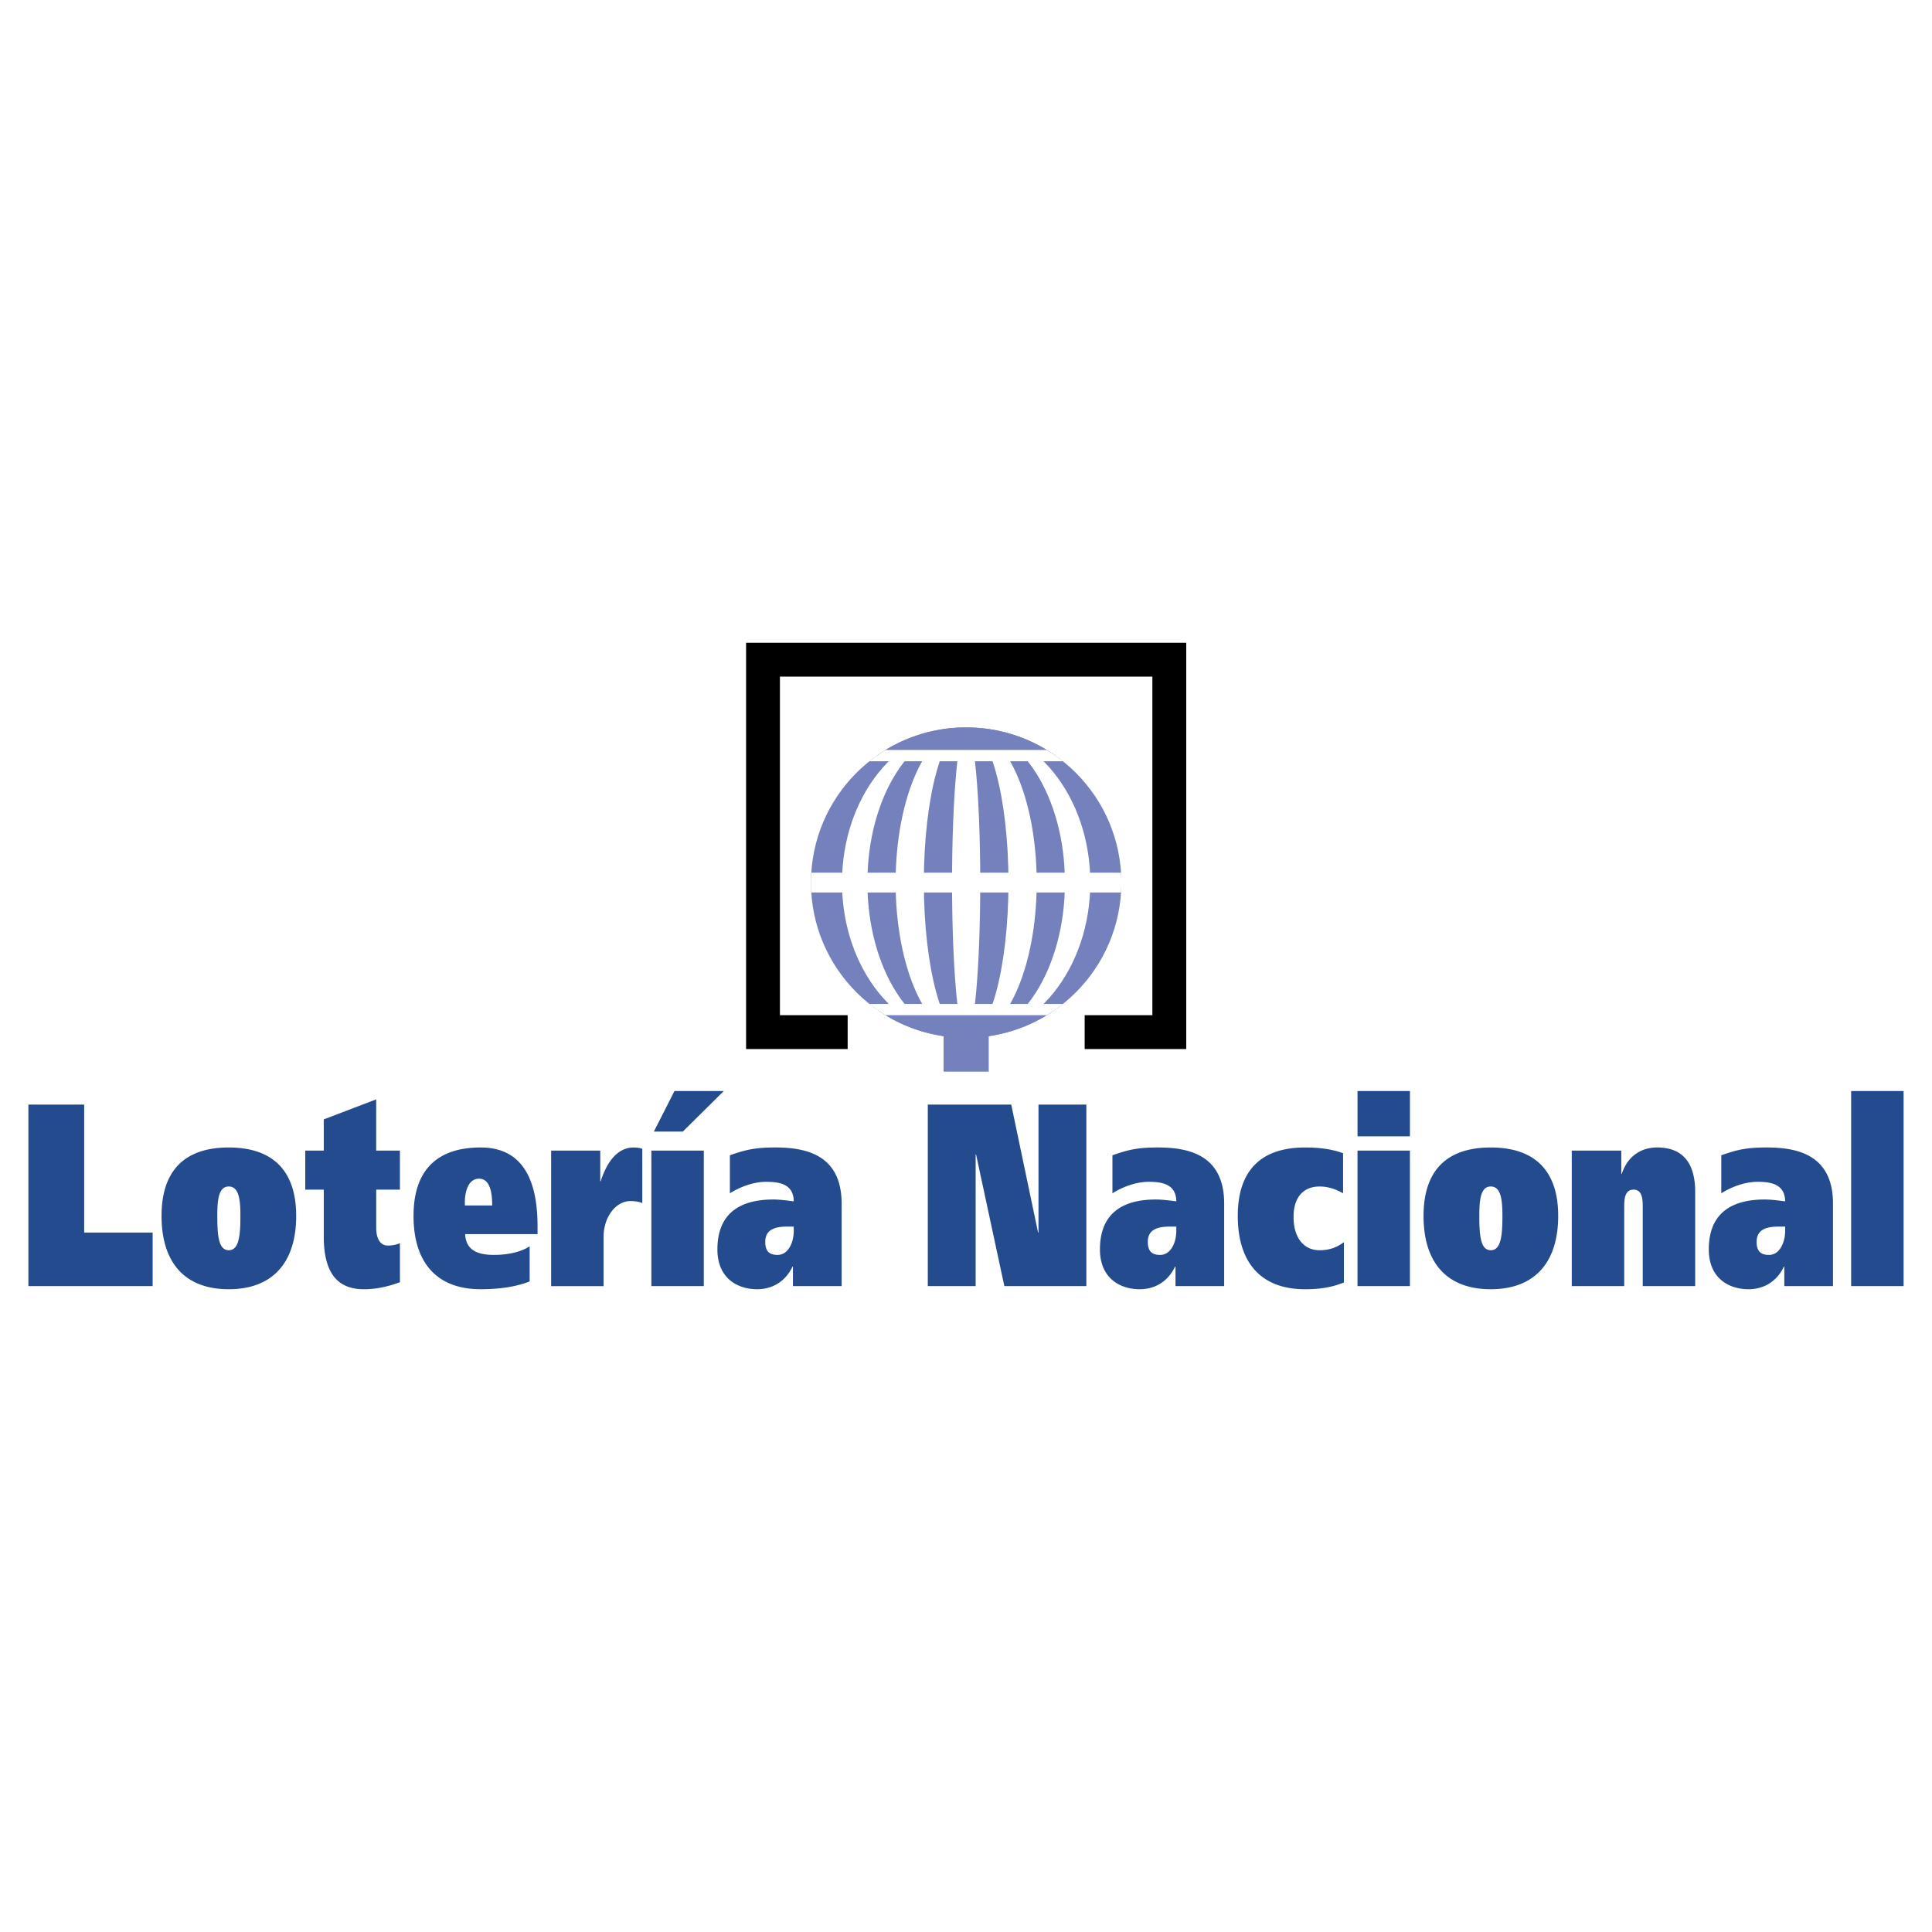 <svg xmlns="http://www.w3.org/2000/svg" width="2500" height="2500" viewBox="0 0 192.756 192.756"><g fill-rule="evenodd" clip-rule="evenodd"><path fill="#fff" d="M0 0h192.756v192.756H0V0z"/><path d="M80.911 88.056c0-8.551 6.932-15.482 15.483-15.482 8.552 0 15.483 6.932 15.483 15.482 0 8.551-6.932 15.483-15.483 15.483s-15.483-6.932-15.483-15.483z" fill="#7581bc"/><path d="M84.007 88.056c0-8.551 5.545-15.482 12.386-15.482s12.386 6.932 12.386 15.482c0 8.551-5.545 15.483-12.386 15.483s-12.386-6.932-12.386-15.483z" fill="#fff"/><path d="M86.541 88.056c0-8.551 4.411-15.482 9.853-15.482s9.853 6.932 9.853 15.482c0 8.551-4.41 15.483-9.853 15.483-5.442 0-9.853-6.932-9.853-15.483z" fill="#7581bc"/><path d="M89.356 88.056c0-8.551 3.151-15.482 7.038-15.482 3.888 0 7.038 6.932 7.038 15.482 0 8.551-3.15 15.483-7.038 15.483-3.887 0-7.038-6.932-7.038-15.483z" fill="#fff"/><path d="M92.171 88.056c0-8.551 1.89-15.482 4.222-15.482 2.333 0 4.222 6.932 4.222 15.482 0 8.551-1.889 15.483-4.222 15.483-2.331 0-4.222-6.932-4.222-15.483z" fill="#7581bc"/><path d="M94.986 88.056c0-8.551.63-15.482 1.407-15.482.778 0 1.407 6.932 1.407 15.482 0 8.551-.629 15.483-1.407 15.483-.777 0-1.407-6.932-1.407-15.483z" fill="#fff"/><path d="M105.357 75.431H87.43a15.411 15.411 0 0 1 8.963-2.857c3.341 0 6.435 1.058 8.964 2.857zM87.68 100.855h17.428a15.411 15.411 0 0 1-8.714 2.684c-3.232 0-6.232-.99-8.714-2.684z" fill="#7581bc"/><path d="M80.943 87.071h30.901a15.26 15.26 0 0 1 0 1.97H80.943a15.287 15.287 0 0 1 0-1.97zM88.349 74.826h16.088c.561.341 1.098.718 1.607 1.126H86.742c.51-.409 1.047-.785 1.607-1.126zM86.741 100.162h19.304a15.83 15.83 0 0 1-1.607 1.125H88.349a15.957 15.957 0 0 1-1.608-1.125z" fill="#fff"/><path fill="#7581bc" d="M94.142 102.414h4.504v4.504h-4.504v-4.504z"/><path d="M114.973 67.506v33.781h-6.756v3.379h10.135V64.128H74.436v40.538H84.57v-3.379h-6.756V67.506h37.159z"/><path fill="#234b8d" d="M92.566 128.316h4.774v-13.13h.043l2.822 13.13h8.18v-18.113h-4.774v12.768h-.043l-2.677-12.768h-8.325v18.113zM110.988 119.053c1.039-.648 2.367-1.143 3.613-1.143 1.307 0 2.74.207 2.76 1.947-.477-.053-1.309-.182-2.035-.182-2.594 0-5.584.83-5.584 4.982 0 2.828 1.951 3.969 3.965 3.969 1.475 0 2.803-.725 3.529-2.256h.043v1.945h4.857v-8.227c0-4.93-3.633-5.605-6.623-5.605-2.035 0-2.969.234-4.525.779v3.791zm6.373 3.736c0 1.168-.539 2.414-1.619 2.414-.809 0-1.225-.363-1.225-1.299 0-1.4 1.246-1.529 2.326-1.529h.518v.414zM134.082 123.932c-.727.545-1.494.805-2.43.805-1.557 0-2.594-1.221-2.594-3.322 0-2.025 1.037-3.037 2.594-3.037.936 0 1.703.312 2.346.676v-3.998c-1.078-.389-2.242-.57-3.799-.57-4.381 0-6.705 2.283-6.705 6.826 0 4.67 2.324 7.316 6.705 7.316 1.557 0 2.721-.207 3.883-.674v-4.022zM135.439 128.316h5.23v-13.52h-5.23v13.52zm5.231-19.462h-5.23v4.516h5.23v-4.516zM142.027 121.311c0 4.67 2.326 7.316 6.707 7.316 4.359 0 6.727-2.646 6.727-7.316 0-4.543-2.367-6.826-6.727-6.826-4.38-.001-6.707 2.283-6.707 6.826zm5.565 0c0-1.609.125-2.934 1.143-2.934 1.016 0 1.162 1.324 1.162 2.934 0 1.973-.146 3.426-1.162 3.426-1.018-.001-1.143-1.454-1.143-3.426zM156.816 128.316h5.232v-7.785c0-.777 0-1.842.934-1.842.914 0 .914 1.064.914 1.842v7.785h5.232v-9.395c0-2.621-1.018-4.438-3.799-4.438-1.475 0-2.908.752-3.529 2.646h-.043v-2.334h-4.941v13.521zM171.732 119.053c1.037-.648 2.365-1.143 3.611-1.143 1.309 0 2.74.207 2.762 1.947-.479-.053-1.309-.182-2.035-.182-2.596 0-5.584.83-5.584 4.982 0 2.828 1.951 3.969 3.965 3.969 1.475 0 2.803-.725 3.529-2.256h.041v1.945h4.857v-8.227c0-4.93-3.633-5.605-6.621-5.605-2.035 0-2.969.234-4.525.779v3.791zm6.373 3.736c0 1.168-.541 2.414-1.619 2.414-.811 0-1.227-.363-1.227-1.299 0-1.4 1.246-1.529 2.326-1.529h.52v.414zM184.689 108.854v19.462h5.233v-19.462h-5.233zM2.834 128.316h12.395v-5.345h-6.83v-12.768H2.834v18.113zM16.118 121.311c0 4.67 2.325 7.316 6.706 7.316 4.359 0 6.726-2.646 6.726-7.316 0-4.543-2.367-6.826-6.726-6.826-4.381-.001-6.706 2.283-6.706 6.826zm5.563 0c0-1.609.125-2.934 1.143-2.934 1.017 0 1.162 1.324 1.162 2.934 0 1.973-.146 3.426-1.162 3.426-1.018-.001-1.143-1.454-1.143-3.426zM30.455 114.797v3.893h1.848v4.67c0 3.582 1.308 5.268 4.007 5.268 1.287 0 2.45-.285 3.591-.699v-3.893a3.066 3.066 0 0 1-1.225.232c-.685 0-1.142-.623-1.142-1.764v-3.814H39.9v-3.893h-2.367v-5.113l-5.231 1.998v3.115h-1.847zM46.385 120.271c-.062-1.064.208-2.674 1.412-2.674 1.184 0 1.308 1.637 1.308 2.674h-2.72zm7.246 2.856v-.805c0-4.568-1.474-7.838-5.667-7.838-4.38 0-6.706 2.283-6.706 6.826 0 4.67 2.325 7.316 6.706 7.316 1.827 0 3.488-.232 4.879-.777v-3.504c-.831.545-2.118.857-3.55.857-1.537 0-2.803-.391-2.886-2.076h7.224v.001zM54.988 114.797v13.52h5.231v-4.904c0-1.998 1.225-3.582 2.679-3.582.477 0 .934.078 1.183.209v-5.426a2.729 2.729 0 0 0-.852-.129c-1.64 0-2.678 1.453-3.3 3.373h-.042v-3.061h-4.899zM72.821 119.053c1.038-.648 2.367-1.143 3.612-1.143 1.308 0 2.741.207 2.761 1.947-.477-.053-1.308-.182-2.035-.182-2.595 0-5.584.83-5.584 4.982 0 2.828 1.951 3.969 3.965 3.969 1.474 0 2.803-.725 3.529-2.256h.042v1.945h4.858v-8.227c0-4.93-3.633-5.605-6.623-5.605-2.035 0-2.969.234-4.526.779v3.791h.001zm6.373 3.736c0 1.168-.54 2.414-1.62 2.414-.809 0-1.225-.363-1.225-1.299 0-1.4 1.246-1.529 2.325-1.529h.519v.414h.001zM64.987 128.316h5.231v-13.52h-5.231v13.52zm2.304-19.462l-2.055 4.047h2.885l4.09-4.047h-4.92z"/></g></svg>